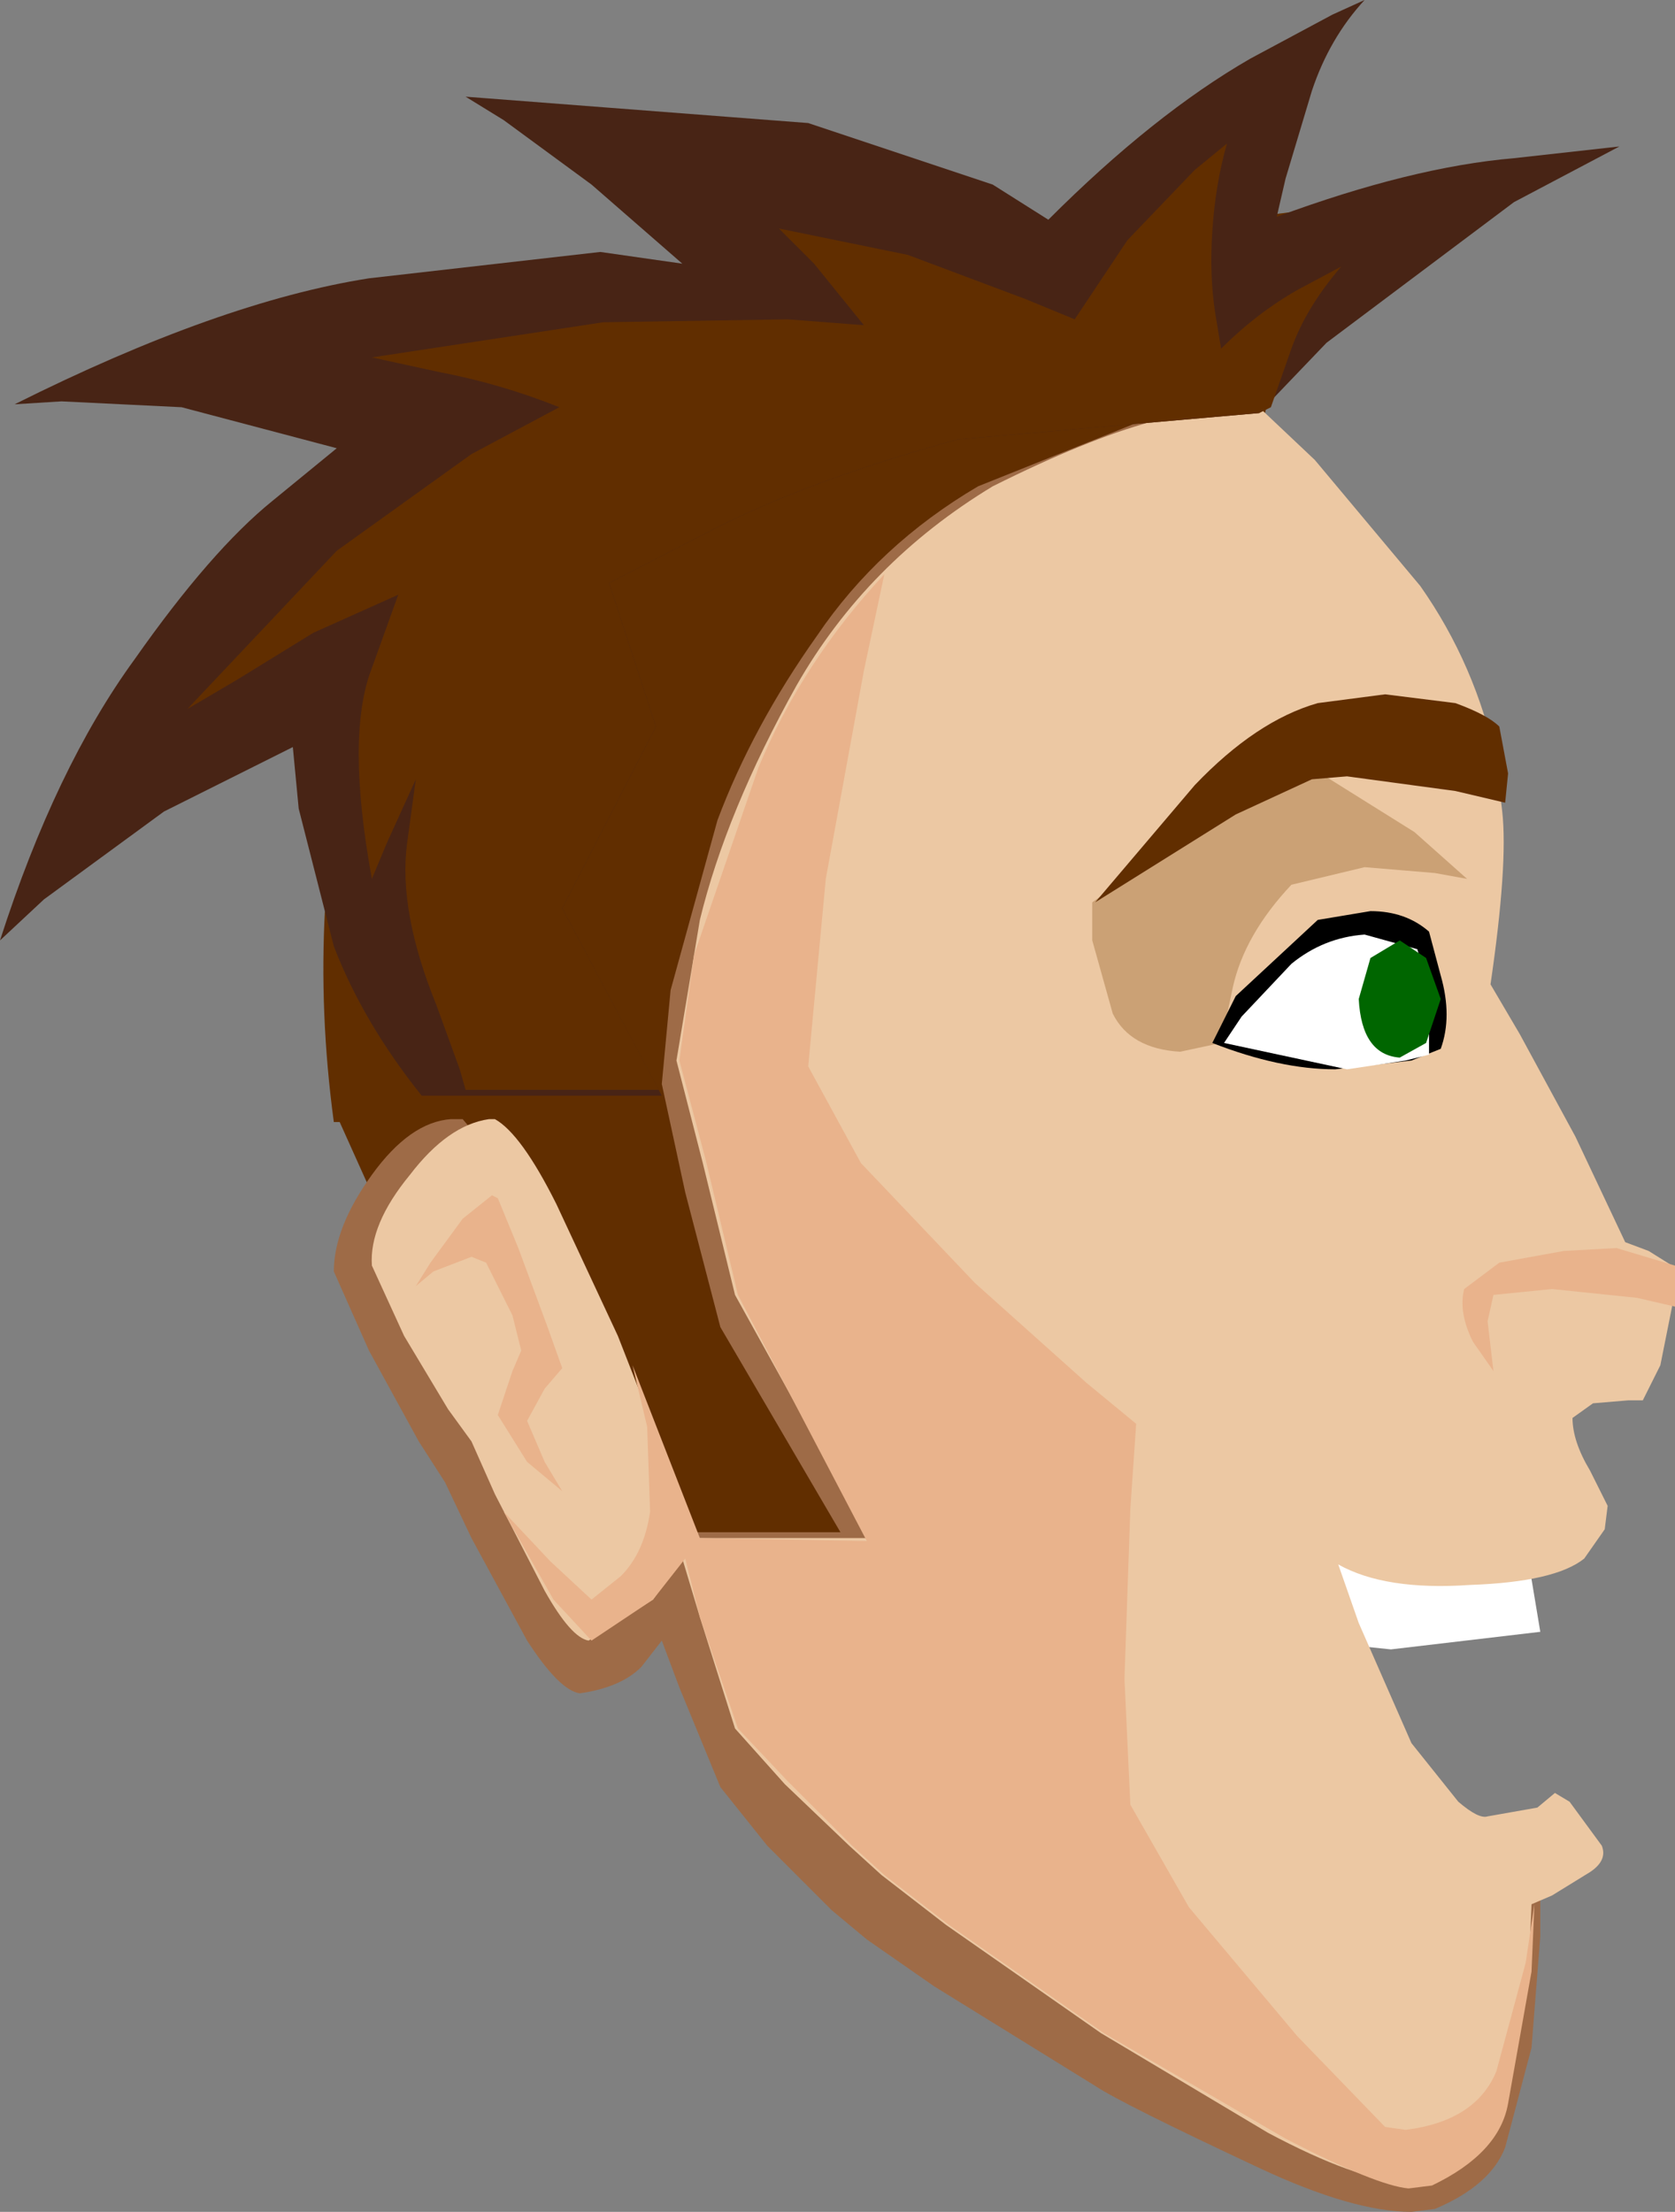 <?xml version="1.0" encoding="UTF-8" standalone="no"?>
<svg xmlns:xlink="http://www.w3.org/1999/xlink" height="37.75px" width="28.6px" xmlns="http://www.w3.org/2000/svg">
  <rect width="100%" height="100%" fill="#808080" stroke="none"/>
  <g transform="matrix(1.0, 0.0, 0.0, 1.0, 14.25, 28.15)">
    <path d="M2.45 -18.9 Q0.55 -17.3 -0.45 -15.45 L-1.8 -12.1 -2.15 -10.3 -1.75 -8.45 -1.05 -5.9 0.95 -0.85 -1.75 0.55 -7.15 -6.2 -8.0 -8.0 -8.45 -9.0 -8.55 -9.0 Q-8.8 -10.85 -8.7 -12.65 -8.55 -15.45 -8.0 -18.25 -5.55 -20.4 -2.85 -22.1 -0.6 -23.45 2.0 -23.8 L8.35 -24.6 8.1 -23.95 7.55 -22.0 7.35 -21.1 Q4.35 -20.5 2.45 -18.9" fill="#612e00" fill-rule="evenodd" stroke="none"/>
    <path d="M11.35 -14.95 L11.4 -14.0 11.15 -10.95 11.65 -10.1 12.65 -8.25 13.55 -6.45 13.8 -6.45 14.35 -6.25 14.15 -5.6 13.55 -4.95 12.95 -4.9 Q12.45 -4.8 12.35 -4.55 L12.4 -3.9 12.5 -3.0 12.55 -2.6 12.4 -2.65 11.85 -2.45 Q11.6 -2.25 10.85 -2.2 L8.95 -2.5 Q7.8 -2.85 6.55 -3.55 L6.9 -2.55 7.75 -0.4 8.95 2.05 10.25 3.65 Q10.75 4.0 11.15 3.95 L12.0 3.65 12.35 3.35 12.3 3.3 12.3 3.2 12.55 3.65 12.4 4.0 12.05 4.05 12.05 4.9 11.9 6.8 11.45 8.5 Q11.2 9.15 10.25 9.55 L9.85 9.6 Q8.85 9.6 7.25 8.85 4.9 7.75 4.45 7.45 L1.7 5.75 0.55 4.95 -0.05 4.45 -1.15 3.35 -1.95 2.35 -2.65 0.65 -2.95 -0.15 -3.3 0.3 Q-3.65 0.65 -4.35 0.75 -4.7 0.7 -5.25 -0.15 L-6.2 -1.9 -6.65 -2.85 -7.1 -3.55 -7.95 -5.1 -8.55 -6.45 Q-8.55 -7.2 -7.9 -8.1 -7.25 -9.0 -6.55 -9.05 L-6.35 -9.05 -5.55 -8.1 -4.65 -6.2 -3.85 -4.35 -2.75 -2.0 0.1 -2.0 -1.95 -5.5 -2.55 -7.8 -2.95 -9.65 -2.8 -11.25 -2.0 -14.15 Q-1.4 -15.75 -0.3 -17.3 0.75 -18.85 2.45 -19.85 L5.2 -20.95 6.85 -21.15 7.25 -21.15 8.15 -20.3 10.0 -18.05 Q10.95 -16.65 11.35 -14.95" fill="#9e6b47" fill-rule="evenodd" stroke="none"/>
    <path d="M6.75 -3.1 L11.75 -2.1 12.05 -0.3 9.5 0.0 8.05 -0.15 7.55 -0.3 7.1 -1.2 6.85 -2.45 6.75 -3.1" fill="#ffffff" fill-rule="evenodd" stroke="none"/>
    <path d="M11.3 -15.15 L11.4 -14.3 Q11.5 -13.4 11.2 -11.35 L11.7 -10.5 12.65 -8.75 13.5 -6.95 13.9 -6.8 14.3 -6.55 14.3 -5.85 14.1 -4.85 13.8 -4.25 13.55 -4.25 12.95 -4.2 12.6 -3.95 Q12.6 -3.55 12.9 -3.05 L13.2 -2.45 13.15 -2.05 12.8 -1.55 Q12.3 -1.15 10.85 -1.1 9.4 -1.0 8.6 -1.45 L8.95 -0.45 9.85 1.6 10.65 2.6 Q11.0 2.9 11.15 2.85 L12.0 2.7 12.3 2.45 12.55 2.6 13.1 3.35 Q13.2 3.6 12.9 3.8 L12.25 4.2 11.9 4.35 11.85 5.55 11.4 7.75 Q11.15 8.6 10.15 9.0 L9.75 9.1 Q8.9 9.05 7.4 8.25 L4.55 6.55 1.9 4.7 0.8 3.85 0.25 3.35 -0.85 2.3 -1.7 1.35 -2.3 -0.55 -2.6 -1.55 -3.1 -0.85 -4.2 -0.15 Q-4.5 -0.2 -4.95 -1.0 L-5.8 -2.65 -6.2 -3.55 -6.6 -4.1 -7.35 -5.35 -7.9 -6.55 Q-7.95 -7.25 -7.25 -8.1 -6.6 -8.95 -5.9 -9.05 L-5.8 -9.05 Q-5.35 -8.8 -4.75 -7.6 L-3.7 -5.35 -2.35 -1.9 0.6 -1.9 -1.7 -6.05 -2.25 -8.3 -2.7 -10.05 -2.3 -12.45 Q-1.85 -14.3 -0.65 -16.45 0.55 -18.55 2.7 -19.85 4.3 -20.65 5.4 -20.95 L6.95 -21.15 7.3 -21.15 8.2 -20.3 10.0 -18.15 Q10.95 -16.8 11.3 -15.15" fill="#ecc8a3" fill-rule="evenodd" stroke="none"/>
    <path d="M10.8 -13.15 L10.25 -13.25 9.05 -13.35 7.8 -13.05 Q7.0 -12.2 6.8 -11.3 L6.6 -10.35 5.9 -10.2 Q5.05 -10.25 4.75 -10.85 L4.4 -12.1 4.4 -12.75 5.15 -13.3 6.7 -14.4 8.2 -14.95 8.3 -14.95 9.9 -13.95 10.8 -13.15" fill="#cba175" fill-rule="evenodd" stroke="none"/>
    <path d="M0.85 -18.35 L0.5 -16.7 -0.15 -13.15 -0.45 -9.95 0.45 -8.3 2.4 -6.25 4.3 -4.55 5.15 -3.85 5.05 -2.4 4.95 0.5 5.05 2.65 6.05 4.4 7.9 6.6 9.4 8.15 9.75 8.2 Q10.95 8.05 11.3 7.2 L11.8 5.35 11.95 4.35 11.9 5.5 11.5 7.75 Q11.35 8.6 10.2 9.15 L9.8 9.2 Q9.25 9.15 7.7 8.35 L4.6 6.55 1.95 4.7 0.85 3.85 0.3 3.35 -0.8 2.25 -1.65 1.35 -2.3 -0.55 -2.55 -1.55 -3.1 -0.85 -4.15 -0.15 -4.8 -0.85 -5.65 -2.35 -4.85 -1.5 -4.15 -0.85 -3.65 -1.25 Q-3.25 -1.65 -3.15 -2.35 L-3.2 -3.8 -3.45 -4.85 -2.3 -1.9 0.55 -1.85 -1.65 -6.05 -2.2 -8.35 -2.65 -10.05 -2.4 -11.85 -1.3 -15.05 Q-0.55 -16.85 0.85 -18.35" fill="#e9b38c" fill-rule="evenodd" stroke="none"/>
    <path d="M9.15 -12.6 Q9.75 -12.6 10.15 -12.25 L10.35 -11.5 Q10.55 -10.8 10.35 -10.25 L9.85 -10.05 8.55 -9.9 Q7.6 -9.9 6.45 -10.35 L6.85 -11.15 8.25 -12.45 9.15 -12.6" fill="#000000" fill-rule="evenodd" stroke="none"/>
    <path d="M9.95 -11.95 L10.15 -11.3 10.15 -10.15 9.75 -10.05 8.75 -9.9 6.65 -10.35 6.95 -10.8 7.8 -11.7 Q8.35 -12.15 9.05 -12.2 L9.95 -11.95" fill="#ffffff" fill-rule="evenodd" stroke="none"/>
    <path d="M9.65 -12.1 L10.1 -11.8 10.35 -11.1 10.1 -10.35 9.65 -10.1 Q9.0 -10.15 8.95 -11.1 L9.15 -11.8 9.65 -12.1" fill="#006600" fill-rule="evenodd" stroke="none"/>
    <path d="M13.35 -6.85 L14.35 -6.55 14.35 -5.85 13.7 -6.0 12.25 -6.15 11.25 -6.05 11.15 -5.6 11.25 -4.75 10.9 -5.25 Q10.65 -5.75 10.75 -6.15 L11.35 -6.6 12.45 -6.8 13.35 -6.85" fill="#e9b38c" fill-rule="evenodd" stroke="none"/>
    <path d="M-5.85 -7.75 L-5.75 -7.7 -5.4 -6.85 -4.9 -5.5 -4.65 -4.8 -4.95 -4.45 -5.25 -3.9 -4.95 -3.2 -4.65 -2.7 -5.25 -3.2 -5.75 -4.0 -5.5 -4.75 -5.35 -5.1 -5.5 -5.7 -5.95 -6.6 -6.2 -6.7 -6.85 -6.45 -7.15 -6.2 -6.9 -6.6 -6.35 -7.35 -5.85 -7.75" fill="#e9b38c" fill-rule="evenodd" stroke="none"/>
    <path d="M10.6 -16.15 Q11.15 -15.95 11.35 -15.75 L11.5 -14.95 11.45 -14.45 10.6 -14.65 8.75 -14.9 8.15 -14.85 6.85 -14.25 5.25 -13.25 4.45 -12.75 6.15 -14.75 Q7.2 -15.85 8.25 -16.15 L9.4 -16.3 10.6 -16.15" fill="#612e00" fill-rule="evenodd" stroke="none"/>
    <path d="M13.4 -25.65 L11.6 -24.7 8.4 -22.3 7.25 -21.1 2.1 -20.65 Q-0.45 -19.95 -2.1 -19.1 L-3.85 -18.2 -3.05 -15.75 -4.65 -12.65 -2.95 -9.45 -7.05 -9.45 Q-8.05 -10.7 -8.55 -12.0 L-9.15 -14.35 -9.25 -15.4 -11.45 -14.3 -13.5 -12.8 -14.25 -12.1 Q-13.3 -15.05 -11.95 -16.9 -10.65 -18.75 -9.6 -19.6 L-8.5 -20.5 -11.15 -21.2 -13.2 -21.3 -14.0 -21.25 Q-10.5 -23.0 -7.95 -23.4 L-4.0 -23.85 -2.6 -23.65 -4.15 -25.0 -5.65 -26.1 -6.3 -26.5 -0.45 -26.05 2.7 -25.0 3.65 -24.4 Q5.45 -26.2 7.1 -27.15 L8.5 -27.9 9.05 -28.15 Q8.45 -27.5 8.15 -26.6 L7.7 -25.1 7.55 -24.45 Q9.85 -25.3 11.6 -25.45 L13.4 -25.65" fill="#482415" fill-rule="evenodd" stroke="none"/>
    <path d="M6.7 -25.7 Q6.5 -25.0 6.45 -24.2 6.4 -23.45 6.5 -22.8 L6.6 -22.2 Q7.2 -22.8 7.9 -23.2 L8.65 -23.6 Q8.05 -22.9 7.8 -22.2 L7.45 -21.2 7.25 -21.1 2.1 -20.65 Q-0.45 -19.95 -2.1 -19.1 L-3.85 -18.2 -3.05 -15.75 -4.65 -12.65 -3.0 -9.55 -6.3 -9.55 -6.4 -9.9 -6.8 -11.0 Q-7.45 -12.6 -7.3 -13.75 L-7.15 -14.85 -7.65 -13.75 -7.9 -13.15 Q-8.35 -15.6 -7.9 -16.75 L-7.45 -18.0 -8.9 -17.35 -10.2 -16.55 -11.05 -16.05 -8.5 -18.75 -6.2 -20.4 -4.7 -21.2 Q-5.7 -21.6 -6.75 -21.8 L-7.9 -22.05 -3.95 -22.65 -0.8 -22.7 0.5 -22.6 -0.35 -23.65 -0.95 -24.25 1.25 -23.8 3.25 -23.05 4.1 -22.7 5.0 -24.05 6.15 -25.25 6.7 -25.7" fill="#612e00" fill-rule="evenodd" stroke="none"/>
  </g>
</svg>
